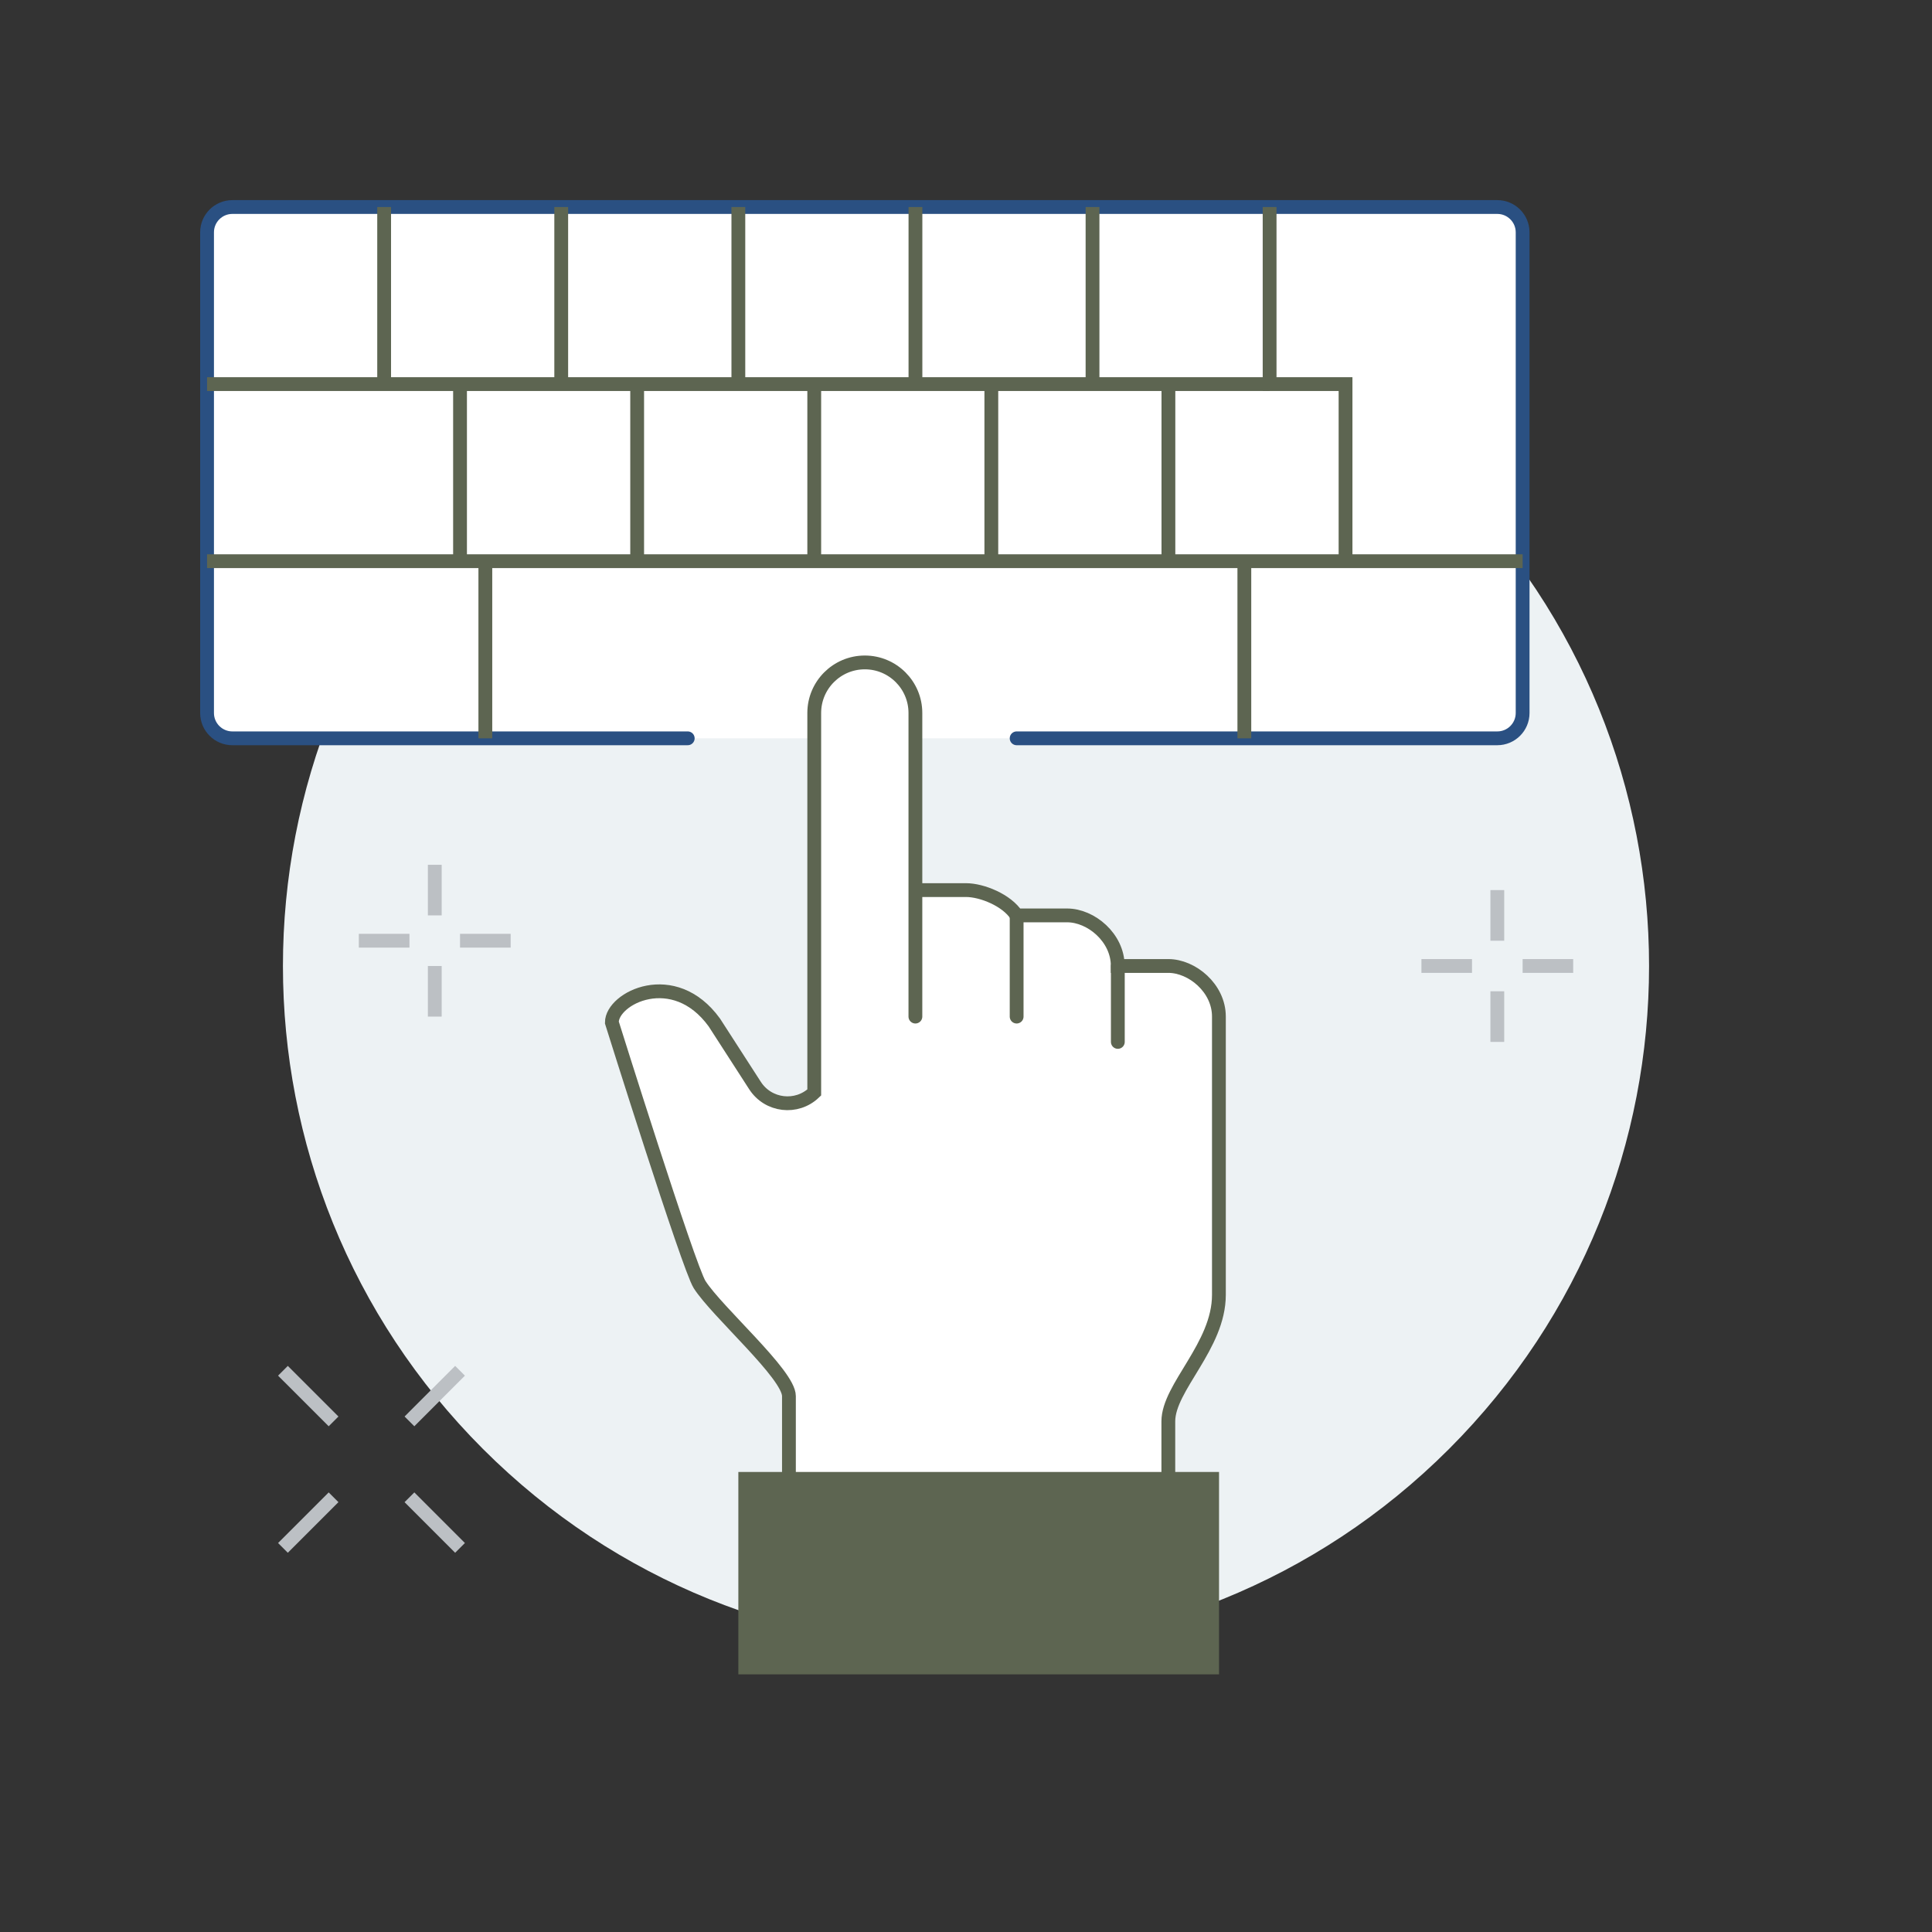 <svg width="280" height="280" viewBox="0 0 280 280" fill="none" xmlns="http://www.w3.org/2000/svg">
<rect x="0" y="0" width="280" height="280" fill="#333333" stroke="none"/>
<path d="M210 210C248.66 171.34 248.66 108.66 210 70C171.34 31.34 108.66 31.34 70 70C31.34 108.66 31.34 171.34 70 210C108.66 248.66 171.34 248.66 210 210Z" fill="#EDF2F4"/>
<path d="M99.672 107.003H33.676C31.651 107.003 30.008 105.36 30.008 103.334V33.671C30.008 31.645 31.651 30.003 33.676 30.003H217.002C219.028 30.003 220.67 31.645 220.67 33.671V103.334C220.67 105.36 219.028 107.003 217.002 107.003H147.339" fill="white"/>
<path d="M99.672 107.003H33.676C31.651 107.003 30.008 105.36 30.008 103.334V33.671C30.008 31.645 31.651 30.003 33.676 30.003H217.002C219.028 30.003 220.67 31.645 220.67 33.671V103.334C220.67 105.36 219.028 107.003 217.002 107.003H147.339" stroke="#2A5082" stroke-width="2" stroke-miterlimit="10" stroke-linecap="round"/>
<path d="M30.008 55.667H184.001" stroke="#5D6551" stroke-width="2" stroke-miterlimit="10"/>
<path d="M30.008 81.332H220.67" stroke="#5D6551" stroke-width="2" stroke-miterlimit="10"/>
<path d="M184.001 30.003V55.667H195.006V81.332" stroke="#5D6551" stroke-width="2" stroke-miterlimit="10"/>
<path d="M55.673 30.003V55.667" stroke="#5D6551" stroke-width="2" stroke-miterlimit="10"/>
<path d="M81.337 30.003V55.667" stroke="#5D6551" stroke-width="2" stroke-miterlimit="10"/>
<path d="M107.008 30.003V55.667" stroke="#5D6551" stroke-width="2" stroke-miterlimit="10"/>
<path d="M132.673 30.003V55.667" stroke="#5D6551" stroke-width="2" stroke-miterlimit="10"/>
<path d="M158.337 30.003V55.667" stroke="#5D6551" stroke-width="2" stroke-miterlimit="10"/>
<path d="M66.671 55.667V81.332" stroke="#5D6551" stroke-width="2" stroke-miterlimit="10"/>
<path d="M92.342 55.667V81.332" stroke="#5D6551" stroke-width="2" stroke-miterlimit="10"/>
<path d="M118.006 55.667V81.332" stroke="#5D6551" stroke-width="2" stroke-miterlimit="10"/>
<path d="M143.671 55.667V81.332" stroke="#5D6551" stroke-width="2" stroke-miterlimit="10"/>
<path d="M169.335 55.667V81.332" stroke="#5D6551" stroke-width="2" stroke-miterlimit="10"/>
<path d="M70.339 81.332V107.003" stroke="#5D6551" stroke-width="2" stroke-miterlimit="10"/>
<path d="M180.34 81.332V107.003" stroke="#5D6551" stroke-width="2" stroke-miterlimit="10"/>
<path d="M48.343 216.997L41.006 224.333" stroke="#BCC0C4" stroke-width="2" stroke-miterlimit="10"/>
<path d="M66.671 198.662L59.341 205.998" stroke="#BCC0C4" stroke-width="2" stroke-miterlimit="10"/>
<path d="M59.341 216.997L66.671 224.333" stroke="#BCC0C4" stroke-width="2" stroke-miterlimit="10"/>
<path d="M41.006 198.662L48.343 205.998" stroke="#BCC0C4" stroke-width="2" stroke-miterlimit="10"/>
<path d="M63.01 125.331V132.667" stroke="#BCC0C4" stroke-width="2" stroke-miterlimit="10"/>
<path d="M63.01 139.998V147.334" stroke="#BCC0C4" stroke-width="2" stroke-miterlimit="10"/>
<path d="M59.341 136.336H52.005" stroke="#BCC0C4" stroke-width="2" stroke-miterlimit="10"/>
<path d="M74.008 136.336H66.671" stroke="#BCC0C4" stroke-width="2" stroke-miterlimit="10"/>
<path d="M217.002 128.999V136.335" stroke="#BCC0C4" stroke-width="2" stroke-miterlimit="10"/>
<path d="M217.002 143.665V151.001" stroke="#BCC0C4" stroke-width="2" stroke-miterlimit="10"/>
<path d="M213.334 139.997H206.004" stroke="#BCC0C4" stroke-width="2" stroke-miterlimit="10"/>
<path d="M228 139.997H220.67" stroke="#BCC0C4" stroke-width="2" stroke-miterlimit="10"/>
<path d="M169.335 139.997H162.005C162.005 135.875 158.107 132.667 154.675 132.667H147.339C145.933 130.469 142.316 128.999 140.009 128.999H132.679V103.724C132.679 100.069 130.18 96.688 126.576 96.1C121.981 95.353 118.013 98.88 118.013 103.335V158.332C115.469 160.766 111.341 160.287 109.43 157.328L103.532 148.183C97.665 140.099 88.68 144.637 88.68 148.183C88.68 148.183 99.806 183.676 101.397 186.175C103.96 190.182 114.345 199.199 114.345 202.337C114.345 205.475 114.345 217.003 114.345 217.003H169.342C169.342 217.003 169.342 210.945 169.342 206.005C169.342 201.065 176.672 195.09 176.672 187.671V147.333C176.672 143.205 172.773 139.997 169.335 139.997Z" fill="white"/>
<path d="M132.673 128.999H140.003C142.31 128.999 145.933 130.462 147.333 132.667H154.663C158.101 132.667 161.993 135.875 161.993 139.997H169.323C172.761 139.997 176.653 143.205 176.653 147.327V187.658C176.653 195.077 169.323 201.052 169.323 205.992C169.323 210.932 169.323 216.99 169.323 216.99" stroke="#5D6551" stroke-width="2" stroke-miterlimit="10"/>
<path d="M114.338 216.997C114.338 216.997 114.338 205.468 114.338 202.33C114.338 199.192 103.954 190.175 101.391 186.169C99.8 183.676 88.674 148.183 88.674 148.183C88.674 144.636 97.659 140.099 103.525 148.183L109.424 157.328C111.335 160.287 115.463 160.773 118.006 158.331V103.334C118.006 99.283 121.291 96.004 125.336 96.004C129.388 96.004 132.666 99.289 132.666 103.334V147.333" stroke="#5D6551" stroke-width="2" stroke-miterlimit="10" stroke-linecap="round"/>
<path d="M147.339 132.667V147.333" stroke="#5D6551" stroke-width="2" stroke-miterlimit="10" stroke-linecap="round"/>
<path d="M162.005 139.997V151.002" stroke="#5D6551" stroke-width="2" stroke-miterlimit="10" stroke-linecap="round"/>
<path d="M176.672 213.328H107.008V242.661H176.672V213.328Z" fill="#5D6551"/>
<path d="M118.006 227.995H129.004" stroke="#5D6551" stroke-width="2" stroke-miterlimit="10"/>
</svg>
